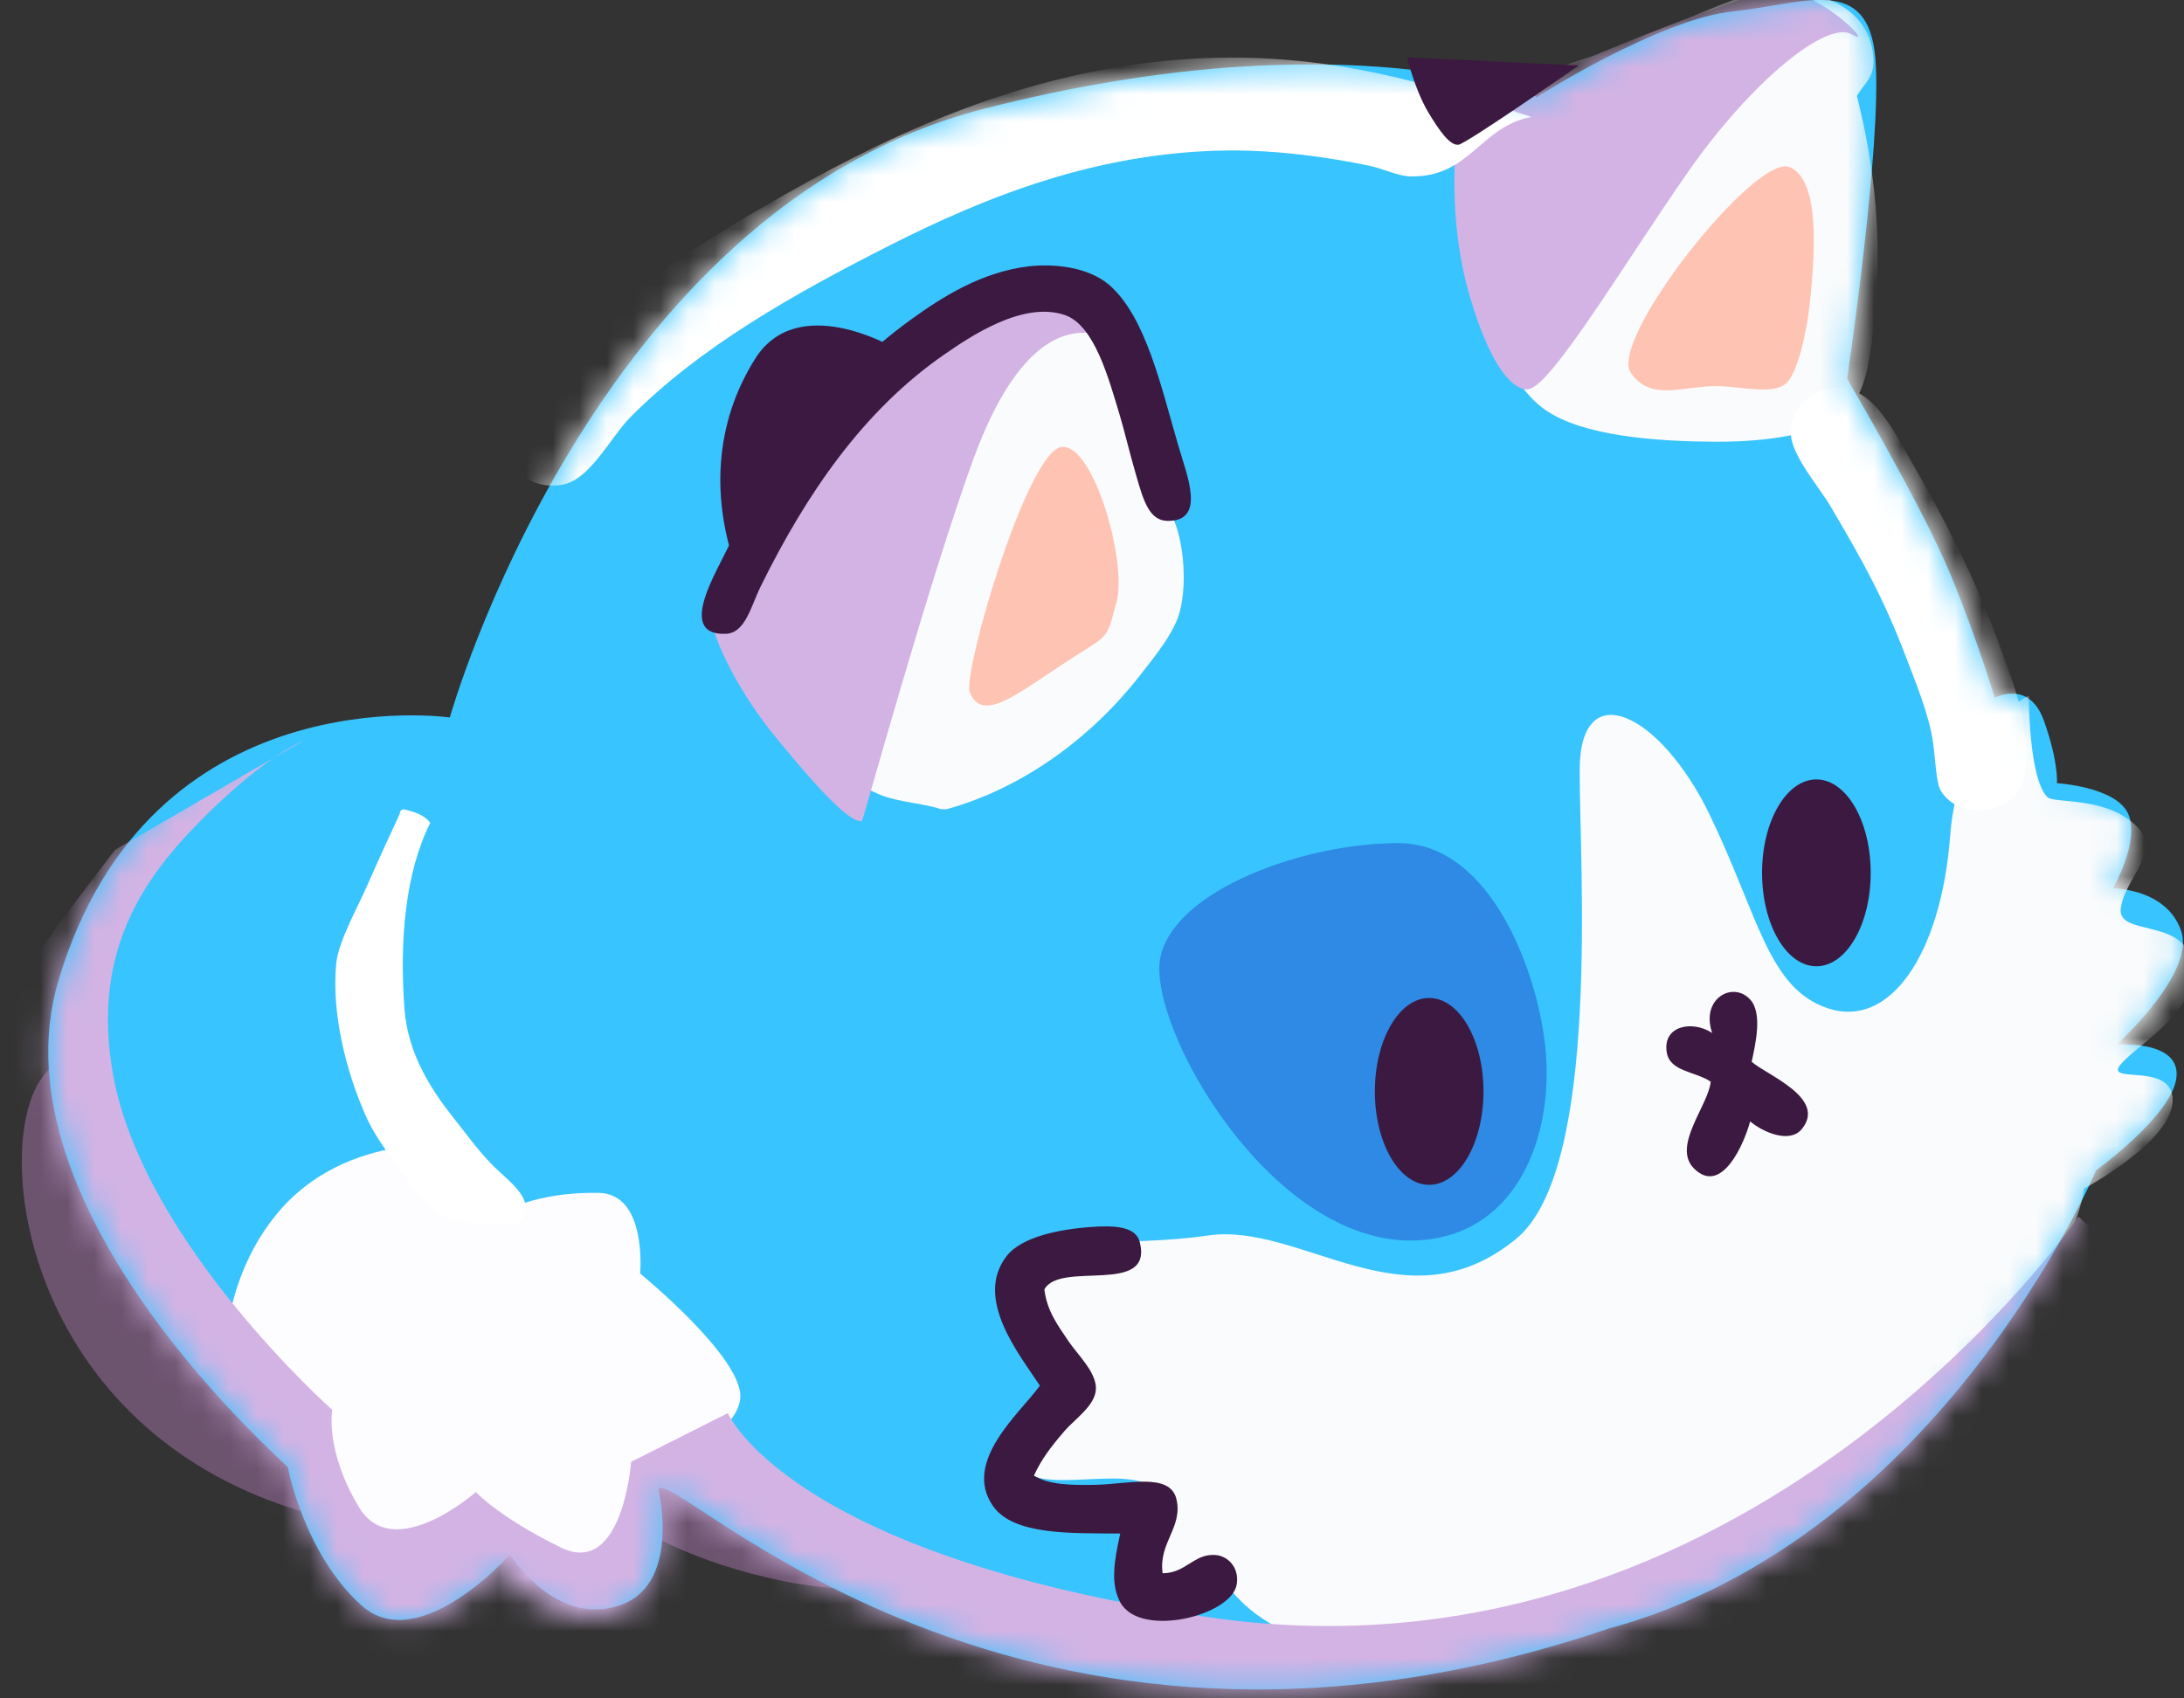 <svg width="81" height="63" viewBox="0 0 81 63" fill="none" xmlns="http://www.w3.org/2000/svg">
<rect x="0" y="0" width="81" height="63" fill="#333333" stroke="none"/>
<g style="mix-blend-mode:multiply" opacity="0.8">
<path fill-rule="evenodd" clip-rule="evenodd" d="M56.098 34.045C56.098 34.045 76.085 41.476 66.427 49.658C56.769 57.84 35.797 60.026 29.083 58.655C22.368 57.284 20.547 53.846 20.547 53.846C20.547 53.846 21.301 58.989 11.34 56.107C1.378 53.225 -0.259 43.487 1.341 40.328C2.951 37.168 16.675 30.543 16.675 30.543L56.098 34.055V34.045Z" fill="#7B5B7D"/>
</g>
<path fill-rule="evenodd" clip-rule="evenodd" d="M56.98 3.607C56.98 3.607 61.533 0.716 64.228 0.429C66.923 0.142 69.287 -0.979 69.554 2.171C69.811 5.321 68.505 14.05 68.505 14.05C68.505 14.05 71.311 18.812 72.341 21.314C73.371 23.816 73.978 25.882 73.978 25.882C73.978 25.882 75.257 25.187 75.808 26.744C76.36 28.3 76.287 29.051 76.287 29.051C76.287 29.051 78.467 29.181 78.927 30.181C79.386 31.182 78.365 32.952 78.365 32.952C78.365 32.952 80.361 32.952 80.895 34.536C81.428 36.121 78.494 38.752 78.494 38.752C78.494 38.752 80.876 38.557 80.72 39.966C80.564 41.374 77.74 43.413 77.74 43.413C77.74 43.413 72 57.08 59.647 60.415C37.664 67.874 24.998 54.355 24.419 55.236C24.419 55.236 25.311 58.896 22.855 59.591C20.491 60.258 18.918 57.636 18.909 57.673C18.909 57.673 15.524 61.471 13.399 59.544C11.265 57.617 10.677 54.43 10.677 54.43C10.805 54.457 -0.38 44.923 2.168 36.371C5.553 25.002 16.683 26.614 16.683 26.614C16.683 26.614 21.981 7.74 36.496 4.034C49.925 0.605 56.989 3.598 56.989 3.598L56.98 3.607Z" fill="#38C4FF"/>
<mask id="mask0_172_782" style="mask-type:luminance" maskUnits="userSpaceOnUse" x="1" y="0" width="80" height="63">
<path d="M57.017 3.607C57.017 3.607 61.57 0.716 64.265 0.429C66.96 0.142 69.324 -0.979 69.591 2.171C69.848 5.321 68.542 14.17 68.542 14.17C68.542 14.17 71.347 18.812 72.378 21.314C73.408 23.816 74.015 25.882 74.015 25.882C74.015 25.882 75.293 25.187 75.845 26.744C76.397 28.3 76.324 29.051 76.324 29.051C76.324 29.051 78.504 29.181 78.963 30.181C79.424 31.182 78.403 32.952 78.403 32.952C78.403 32.952 80.398 32.952 80.932 34.536C81.465 36.121 78.688 38.836 78.688 38.836C78.688 38.836 80.923 38.557 80.766 39.966C80.61 41.374 77.786 43.413 77.786 43.413C77.786 43.413 72.047 57.08 59.694 60.415C37.857 67.948 25.044 54.355 24.465 55.236C24.465 55.236 25.155 59.192 22.699 59.887C20.335 60.554 18.495 58.127 18.486 58.154C18.486 58.154 15.579 61.471 13.445 59.544C11.312 57.617 10.723 54.43 10.723 54.43C10.851 54.457 -0.333 44.923 2.215 36.371C5.599 25.002 16.729 26.614 16.729 26.614C16.729 26.614 22.027 7.74 36.542 4.034C49.971 0.605 57.035 3.598 57.035 3.598L57.017 3.607Z" fill="white"/>
</mask>
<g mask="url(#mask0_172_782)">
<path fill-rule="evenodd" clip-rule="evenodd" d="M57.338 39.132C57.118 36.214 55.333 31.294 51.893 31.275C48.453 31.256 43.56 32.98 43.035 35.519C42.52 38.057 47.248 46.462 52.758 45.998C56.354 45.692 57.559 42.051 57.338 39.142V39.132Z" fill="#2E8AE4"/>
<path fill-rule="evenodd" clip-rule="evenodd" d="M68.865 3.543C69.536 6.193 69.849 9.009 69.481 12.197C69.325 13.559 69.141 14.791 68.304 15.421C67.366 16.116 65.489 16.385 63.76 16.385C61.396 16.385 58.692 16.172 57.303 15.199C56.567 14.689 55.905 13.67 55.39 12.484C54.727 10.955 53.863 9.148 54.323 6.999C54.396 6.647 54.773 6.267 54.884 5.813C54.976 5.405 54.884 4.997 54.994 4.682C55.629 2.968 57.91 2.486 59.768 1.856C60.789 1.513 63.999 -0.006 64.992 -0.219C66.758 -0.599 69.343 -0.062 69.481 2.143C69.527 2.894 69.159 3.061 68.865 3.561V3.543ZM64.487 12.03C65.222 11.993 66.124 12.132 66.621 11.863C66.722 11.298 66.777 10.547 66.731 9.936C66.161 10.816 65.342 11.437 64.487 12.03Z" fill="#FAFBFC"/>
<path fill-rule="evenodd" clip-rule="evenodd" d="M35.116 30.015H34.895C34.316 29.811 33.35 29.755 32.706 29.505C31.023 28.847 29.827 27.328 28.889 25.882C28.475 25.243 27.417 23.714 27.482 22.769C27.509 22.334 27.914 21.666 28.153 21.185C28.963 19.554 29.735 18.201 30.453 16.607C31.133 15.848 32.191 15.393 33.148 14.68C33.856 14.152 34.353 13.448 35.116 13.04C35.493 12.836 35.594 12.012 36.11 11.808C36.34 11.715 37.949 11.187 38.142 11.094C40.276 10.019 40.626 12.938 41.352 14.347C41.877 15.366 41.996 16.413 42.475 17.46C42.797 18.145 43.395 18.766 43.652 19.609C43.9 20.406 44.011 21.676 43.762 22.667C43.569 23.445 42.852 24.326 42.245 25.095C40.46 27.374 37.931 29.236 35.116 30.015Z" fill="#FAFBFC"/>
<path fill-rule="evenodd" clip-rule="evenodd" d="M75.235 25.808C75.235 25.808 72.632 26.948 72.329 30.988C71.989 35.454 70.066 38.15 67.812 37.409C65.577 36.677 65.237 34.018 63.416 30.237C61.595 26.457 58.596 24.993 58.587 28.551C58.578 32.109 59.378 43.367 56.232 45.952C52.13 49.325 48.276 45.313 44.781 45.832C41.69 46.286 38.544 45.73 38.277 47.083C38.011 48.435 39.979 49.834 39.639 50.826C39.298 51.817 37.413 53.179 37.91 54.384C38.406 55.588 42.417 54.124 42.867 55.44C43.309 56.756 41.883 58.526 43.116 58.748C44.348 58.97 45.158 58.183 45.158 58.183C45.158 58.183 46.878 62.769 55.745 60.805C64.612 58.841 69.533 54.643 73.267 50.826C77.001 47.008 77.296 44.09 77.296 44.09C77.296 44.09 80.534 42.357 80.579 40.847C80.626 39.336 77.986 40.263 78.657 39.475C79.329 38.688 81.628 37.465 81.315 35.732C81.003 34.009 78.501 34.768 78.657 33.675C78.814 32.572 80.175 31.609 79.273 30.682C78.133 29.506 76.183 29.83 75.925 29.561C75.235 28.838 75.245 25.818 75.245 25.818L75.235 25.808Z" fill="#FAFBFC"/>
<path fill-rule="evenodd" clip-rule="evenodd" d="M23.741 55.032C23.741 55.032 27.356 53.355 27.457 51.854C27.558 50.353 23.741 47.24 23.741 47.24C23.741 47.24 24.017 44.275 22.196 44.247C20.374 44.219 19.289 44.682 19.289 44.682L17.183 42.496C17.183 42.496 12.85 41.865 10.247 45.053C7.644 48.24 8.389 52.475 8.389 52.475L10.864 54.847C10.864 54.847 11.645 59.683 14.58 59.711C17.505 59.739 18.296 58.09 18.296 58.09C18.296 58.09 22.168 60.137 23.437 59.09C24.707 58.034 23.75 55.032 23.75 55.032H23.741Z" fill="#FDFCFF"/>
<path fill-rule="evenodd" clip-rule="evenodd" d="M39.371 16.58C38.093 16.728 35.683 25.012 35.968 25.688C36.446 26.837 37.725 25.734 39.62 24.502C41.165 23.501 41.018 23.788 41.413 22.315C41.809 20.842 40.558 16.441 39.371 16.58Z" fill="#FFC3B3"/>
<path fill-rule="evenodd" clip-rule="evenodd" d="M66.374 6.201C65.132 5.655 59.623 12.613 60.487 13.836C61.297 14.985 62.52 14.216 64.019 14.337C64.939 14.411 65.914 14.624 66.31 14.151C66.715 13.679 67.018 12.206 67.119 11.279C67.303 9.5 67.533 6.711 66.383 6.201H66.374Z" fill="#FFC3B3"/>
<g style="mix-blend-mode:multiply">
<path fill-rule="evenodd" clip-rule="evenodd" d="M23.407 54.226C23.407 54.226 23.094 58.526 20.803 57.404C18.522 56.292 17.649 55.347 17.649 55.347C17.649 55.347 14.595 58.035 13.316 55.913C12.038 53.791 12.323 52.299 12.323 52.299C12.323 52.299 5.369 46.128 4.21 39.948C3.29 35.037 5.608 32.23 7.797 30.089C9.996 27.949 11.265 27.467 11.265 27.467L4.265 31.525C4.265 31.525 -0.122 37.205 -0.306 38.011C-0.481 38.817 0.016 48.25 0.062 48.741C0.108 49.232 6.133 60.657 6.133 60.657L26.194 69.45L54.616 67.393L78.393 53.3L78.08 46.063L77.087 45.127C77.087 45.127 64.89 62.992 44.7 59.971C29.22 57.655 26.994 52.419 26.994 52.419L23.407 54.226Z" fill="#D3B3E4"/>
<path fill-rule="evenodd" clip-rule="evenodd" d="M40.826 12.437C39.584 12.076 37.735 12.595 36.116 16.987C34.461 21.509 32.005 30.45 31.968 30.459C31.582 30.524 30.634 29.625 28.813 27.401C26.983 25.178 26.458 23.343 26.458 23.343C26.458 23.343 31.885 13.725 35.62 12.363C36.87 11.909 38.167 11.214 39.078 11.261C40.89 11.363 41.644 12.66 40.816 12.419L40.826 12.437Z" fill="#D3B3E4"/>
<path fill-rule="evenodd" clip-rule="evenodd" d="M68.67 1.273C67.759 0.735 64.935 3.033 62.599 6.387C60.263 9.741 57.604 14.207 56.721 14.43C56.335 14.532 55.406 14.078 54.495 10.937C53.52 7.564 54.127 4.201 54.127 4.201C54.127 4.201 64.724 -0.534 66.195 -0.349C67.667 -0.173 69.589 1.81 68.679 1.273H68.67Z" fill="#D3B3E4"/>
</g>
<g style="mix-blend-mode:soft-light">
<path fill-rule="evenodd" clip-rule="evenodd" d="M56.785 4.339C54.88 4.71 54.54 6.554 52.351 6.545C51.864 6.545 51.312 6.257 50.778 6.146C49.27 5.831 47.412 5.572 45.609 5.581C40.706 5.618 36.539 7.314 33.035 9.083C29.356 10.946 25.953 12.882 23.377 15.477C22.669 16.19 21.896 17.765 20.903 17.969C19.744 18.201 18.861 17.46 18.769 16.496C18.658 15.291 19.965 14.254 20.682 13.438C22.991 10.825 26.219 8.852 29.218 7.156C33.513 4.729 38.434 2.523 44.211 2.18C49.297 1.884 53.133 3.163 56.785 4.33V4.339Z" fill="white"/>
<path fill-rule="evenodd" clip-rule="evenodd" d="M67.881 14.402C69.445 14.161 70.245 16.042 70.916 17.172C72.029 19.072 73.243 21.435 74.062 23.677C74.448 24.752 75.019 26.114 75.129 27.411C75.175 27.995 75.129 28.782 75.019 29.051C74.577 30.209 72.673 30.45 71.983 29.338C71.808 29.051 71.781 28.189 71.698 27.587C71.569 26.577 71.091 25.428 70.686 24.363C69.877 22.232 69.067 20.768 67.881 18.766C67.467 18.062 66.409 16.858 66.418 16.051C66.418 15.088 67.182 14.513 67.881 14.411V14.402Z" fill="white"/>
<path fill-rule="evenodd" clip-rule="evenodd" d="M14.945 30.015C15.359 30.107 15.746 30.228 15.957 30.524C15.019 32.396 14.817 34.916 15.001 37.427C15.129 39.104 15.994 40.429 16.849 41.504C17.245 41.995 17.631 42.551 18.192 43.144C18.864 43.848 20.041 44.543 19.204 45.405C18.321 45.423 17.19 45.47 16.454 45.118C15.838 44.83 15.313 44.015 14.826 43.367C14.32 42.69 13.851 42.06 13.538 41.328C12.848 39.753 12.287 37.603 12.471 35.731C12.545 34.944 13.262 33.656 13.593 32.906C14.035 31.895 14.458 30.978 14.826 30.191C14.826 30.098 14.872 30.042 14.936 30.024L14.945 30.015Z" fill="white"/>
</g>
<path fill-rule="evenodd" clip-rule="evenodd" d="M67.366 28.912C68.479 28.912 69.38 30.459 69.38 32.377C69.38 34.295 68.479 35.843 67.366 35.843C66.253 35.843 65.351 34.295 65.351 32.377C65.351 30.459 66.253 28.912 67.366 28.912Z" fill="#3C1940"/>
<path fill-rule="evenodd" clip-rule="evenodd" d="M53.005 37.019C54.118 37.019 55.019 38.567 55.019 40.485C55.019 42.403 54.118 43.95 53.005 43.95C51.892 43.95 50.991 42.403 50.991 40.485C50.991 38.567 51.892 37.019 53.005 37.019Z" fill="#3C1940"/>
</g>
<path fill-rule="evenodd" clip-rule="evenodd" d="M64.974 39.392C65.517 39.873 67.77 40.735 66.823 41.884C66.372 42.431 65.379 41.995 64.909 41.597C64.689 42.421 63.852 44.358 62.831 43.348C61.994 42.523 63.364 41.004 63.447 40.123C62.886 39.744 61.939 39.753 61.819 39.049C61.644 38.057 62.748 37.826 63.502 38.317C63.061 37.038 64.275 36.38 64.909 37.075C65.379 37.585 65.103 38.734 64.965 39.392H64.974Z" fill="#3C1940"/>
<path fill-rule="evenodd" clip-rule="evenodd" d="M38.733 47.832C38.834 48.638 39.23 49.157 39.634 49.76C39.984 50.269 40.655 50.899 40.646 51.511C40.628 52.141 39.873 52.623 39.469 53.095C38.99 53.651 38.632 54.114 38.346 54.735C38.889 55.078 39.717 55.097 40.646 55.078C41.833 55.05 43.378 54.624 43.626 55.588C43.893 56.644 42.955 57.228 43.12 58.358C43.985 58.358 44.279 57.617 45.089 57.682C45.512 57.719 45.962 58.108 45.87 58.757C45.705 59.933 42.274 60.786 41.547 59.433C41.189 58.766 41.308 57.96 41.547 56.885C39.781 56.866 37.601 56.968 36.829 55.866C35.679 54.216 37.831 52.419 38.567 51.4C37.859 50.306 36.093 48.184 37.335 46.591C37.905 45.859 39.34 45.599 40.425 45.516C41.318 45.451 42.127 45.479 42.274 46.081C42.771 48.083 39.312 46.748 38.733 47.832Z" fill="#3C1940"/>
<path fill-rule="evenodd" clip-rule="evenodd" d="M33.12 12.883C33.12 12.883 31.51 14.671 30.269 16.737C29.027 18.804 27.592 21.75 27.592 21.75C27.592 21.75 25.366 17.516 28.006 13.309C29.579 10.807 33.12 12.883 33.12 12.883Z" fill="#3C1940"/>
<path fill-rule="evenodd" clip-rule="evenodd" d="M58.551 2.43C58.551 2.43 54.393 5.331 54.09 5.368C53.786 5.405 53.4 4.886 52.959 4.145C52.453 3.274 52.186 2.125 52.186 2.125L58.542 2.43H58.551Z" fill="#3C1940"/>
<path fill-rule="evenodd" clip-rule="evenodd" d="M38.144 9.88C39.054 9.778 40.314 9.88 41.124 10.556C42.503 11.742 43.065 14.365 43.708 16.551C44.021 17.636 44.739 19.331 43.313 19.322C42.632 19.322 42.411 18.59 42.136 17.626C41.887 16.774 41.703 15.977 41.519 15.365C41.124 14.068 40.599 12.067 39.496 11.687C37.923 11.149 35.945 12.512 35.007 13.16C32.027 15.226 29.911 18.303 28.209 21.759C27.851 22.482 27.648 23.482 26.922 23.51C25.229 23.584 26.379 21.555 26.811 20.684C28.568 17.098 30.757 14.04 33.774 11.863C34.961 11.001 36.423 10.084 38.153 9.88H38.144Z" fill="#3C1940"/>
</svg>
